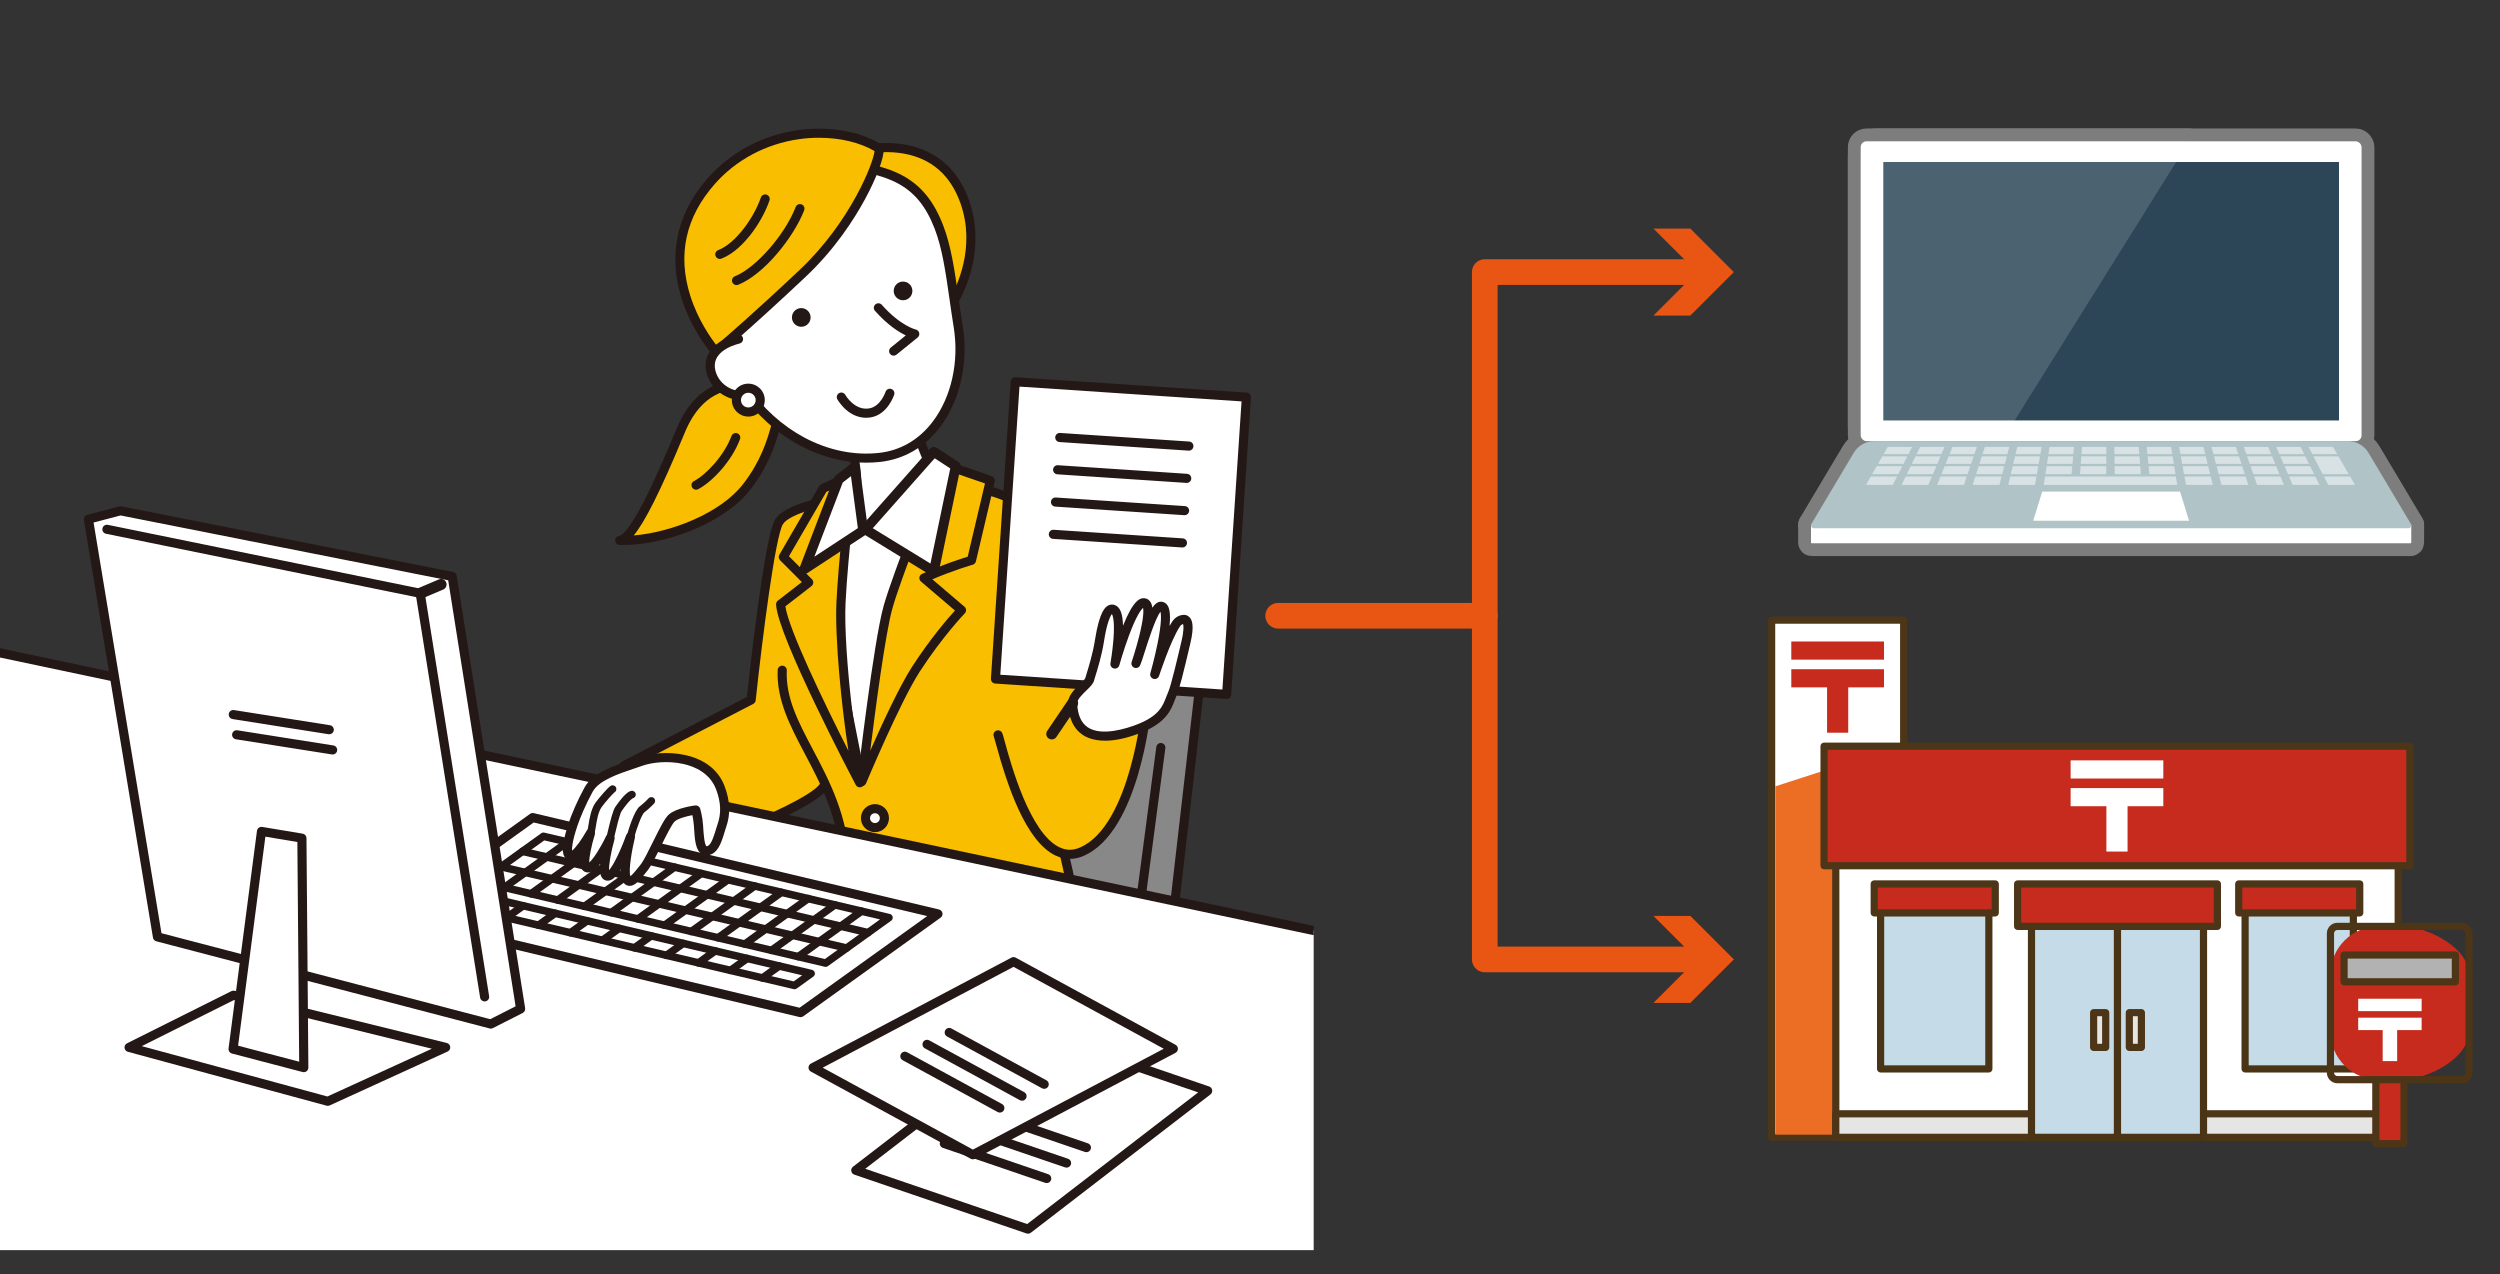 <?xml version="1.0" encoding="UTF-8"?>
<svg id="_レイヤー_1" data-name="レイヤー_1" xmlns="http://www.w3.org/2000/svg" xmlns:xlink="http://www.w3.org/1999/xlink" viewBox="0 0 1400 713.55">
  <rect x="0" y="0" width="1400" height="713.55" fill="#333333" stroke="none"/>
  <defs>
    <style>
      .cls-1, .cls-2, .cls-3 {
        fill: none;
      }

      .cls-4 {
        fill: #b0c4c8;
      }

      .cls-5 {
        fill: #4a3416;
      }

      .cls-6 {
        fill: #c5dbe7;
      }

      .cls-7 {
        fill: #4d3517;
      }

      .cls-2 {
        stroke: #e95513;
      }

      .cls-2, .cls-3 {
        stroke-linecap: round;
        stroke-linejoin: round;
        stroke-width: 14.37px;
      }

      .cls-8 {
        fill: #e5e5e4;
      }

      .cls-9 {
        opacity: .15;
      }

      .cls-9, .cls-10 {
        fill: #fff;
      }

      .cls-11 {
        fill: #ec6e25;
      }

      .cls-3 {
        stroke: #7d7d7d;
      }

      .cls-12 {
        fill: #e95513;
      }

      .cls-13 {
        fill: #231815;
      }

      .cls-14 {
        opacity: .5;
      }

      .cls-15 {
        fill: #f9be00;
      }

      .cls-16 {
        fill: #c62b1d;
      }

      .cls-17 {
        fill: #dfe0e0;
      }

      .cls-18 {
        fill: #888;
      }

      .cls-19 {
        clip-path: url(#clippath);
      }

      .cls-20 {
        fill: #2c4658;
      }

      .cls-21 {
        fill: #b2b2b2;
      }
    </style>
    <clipPath id="clippath">
      <rect class="cls-1" y="13.46" width="735.66" height="686.62"/>
    </clipPath>
  </defs>
  <g>
    <g>
      <rect class="cls-10" x="992.12" y="347.29" width="73.93" height="289.6"/>
      <path class="cls-7" d="M1066.05,638.9h-73.93c-1.11,0-2.01-.9-2.01-2.01v-289.6c0-1.11.9-2.01,2.01-2.01h73.93c1.11,0,2.01.9,2.01,2.01v289.6c0,1.11-.9,2.01-2.01,2.01ZM994.13,634.88h69.91v-285.58h-69.91v285.58Z"/>
    </g>
    <g>
      <rect class="cls-16" x="1003.13" y="359.24" width="51.91" height="10.16"/>
      <polygon class="cls-16" points="1003.13 384.92 1023.16 384.92 1023.16 410.31 1035.01 410.31 1035.01 384.92 1055.04 384.92 1055.04 374.76 1003.13 374.76 1003.13 384.92"/>
    </g>
    <polygon class="cls-11" points="994.17 440.35 994.17 635.4 1063.72 635.4 1063.72 417.86 994.17 440.35"/>
    <g>
      <rect class="cls-10" x="1028.03" y="477.47" width="314.95" height="159.42"/>
      <path class="cls-7" d="M1342.98,638.9h-314.95c-1.11,0-2.01-.9-2.01-2.01v-159.42c0-1.11.9-2.01,2.01-2.01h314.95c1.11,0,2.01.9,2.01,2.01v159.42c0,1.11-.9,2.01-2.01,2.01ZM1030.05,634.88h310.93v-155.4h-310.93v155.4Z"/>
    </g>
    <g>
      <rect class="cls-8" x="1028.03" y="623.72" width="314.95" height="13.17"/>
      <path class="cls-7" d="M1342.98,638.9h-314.95c-1.11,0-2.01-.9-2.01-2.01v-13.17c0-1.11.9-2.01,2.01-2.01h314.95c1.11,0,2.01.9,2.01,2.01v13.17c0,1.11-.9,2.01-2.01,2.01ZM1030.05,634.88h310.93v-9.15h-310.93v9.15Z"/>
    </g>
    <g>
      <rect class="cls-16" x="1021.47" y="417.86" width="328.07" height="66.96"/>
      <path class="cls-7" d="M1349.54,486.83h-328.07c-1.11,0-2.01-.9-2.01-2.01v-66.96c0-1.11.9-2.01,2.01-2.01h328.07c1.11,0,2.01.9,2.01,2.01v66.96c0,1.11-.9,2.01-2.01,2.01ZM1023.48,482.81h324.05v-62.93h-324.05v62.93Z"/>
    </g>
    <g>
      <g>
        <g>
          <rect class="cls-6" x="1053.13" y="506.16" width="60.63" height="92.42"/>
          <path class="cls-5" d="M1113.76,600.6h-60.63c-1.11,0-2.01-.9-2.01-2.01v-92.42c0-1.11.9-2.01,2.01-2.01h60.63c1.11,0,2.01.9,2.01,2.01v92.42c0,1.11-.9,2.01-2.01,2.01ZM1055.15,596.57h56.6v-88.39h-56.6v88.39Z"/>
        </g>
        <g>
          <rect class="cls-16" x="1049.56" y="495" width="67.78" height="16.23"/>
          <path class="cls-7" d="M1117.34,513.24h-67.78c-1.11,0-2.01-.9-2.01-2.01v-16.23c0-1.11.9-2.01,2.01-2.01h67.78c1.11,0,2.01.9,2.01,2.01v16.23c0,1.11-.9,2.01-2.01,2.01ZM1051.57,509.21h63.75v-12.2h-63.75v12.2Z"/>
        </g>
      </g>
      <g>
        <g>
          <rect class="cls-6" x="1257.26" y="506.16" width="60.63" height="92.42"/>
          <path class="cls-5" d="M1317.88,600.6h-60.63c-1.11,0-2.01-.9-2.01-2.01v-92.42c0-1.11.9-2.01,2.01-2.01h60.63c1.11,0,2.01.9,2.01,2.01v92.42c0,1.11-.9,2.01-2.01,2.01ZM1259.27,596.57h56.6v-88.39h-56.6v88.39Z"/>
        </g>
        <g>
          <rect class="cls-16" x="1253.68" y="495" width="67.78" height="16.23"/>
          <path class="cls-7" d="M1321.46,513.24h-67.78c-1.11,0-2.01-.9-2.01-2.01v-16.23c0-1.11.9-2.01,2.01-2.01h67.78c1.11,0,2.01.9,2.01,2.01v16.23c0,1.11-.9,2.01-2.01,2.01ZM1255.69,509.21h63.75v-12.2h-63.75v12.2Z"/>
        </g>
      </g>
    </g>
    <g>
      <rect class="cls-10" x="1159.55" y="425.81" width="51.91" height="10.16"/>
      <polygon class="cls-10" points="1159.55 451.48 1179.58 451.48 1179.58 476.87 1191.43 476.87 1191.43 451.48 1211.46 451.48 1211.46 441.33 1159.55 441.33 1159.55 451.48"/>
    </g>
    <g>
      <g>
        <rect class="cls-16" x="1330.46" y="601.53" width="15.78" height="38.92"/>
        <path class="cls-7" d="M1346.24,642.46h-15.78c-1.11,0-2.01-.9-2.01-2.01v-38.92c0-1.11.9-2.01,2.01-2.01h15.78c1.11,0,2.01.9,2.01,2.01v38.92c0,1.11-.9,2.01-2.01,2.01ZM1332.48,638.44h11.75v-34.9h-11.75v34.9Z"/>
      </g>
      <g>
        <path class="cls-16" d="M1344.69,604.62h-12.67c-14.89,0-26.96-12.07-26.96-26.96v-31.93c0-14.89,12.07-26.96,26.96-26.96h12.67c14.89,0,37.96,12.07,37.96,26.96v31.93c0,14.89-23.07,26.96-37.96,26.96Z"/>
        <path class="cls-7" d="M1378.74,606.63h-69.78c-3.26,0-5.92-2.66-5.92-5.92v-78.03c0-3.26,2.66-5.92,5.92-5.92h69.78c3.26,0,5.92,2.66,5.92,5.92v78.03c0,3.26-2.66,5.92-5.92,5.92ZM1308.96,520.79c-1.04,0-1.89.85-1.89,1.89v78.03c0,1.04.85,1.89,1.89,1.89h69.78c1.04,0,1.89-.85,1.89-1.89v-78.03c0-1.04-.85-1.89-1.89-1.89h-69.78Z"/>
      </g>
      <g>
        <rect class="cls-10" x="1320.6" y="559.29" width="35.51" height="6.95"/>
        <polygon class="cls-10" points="1320.6 576.85 1334.3 576.85 1334.3 594.22 1342.4 594.22 1342.4 576.85 1356.11 576.85 1356.11 569.9 1320.6 569.9 1320.6 576.85"/>
      </g>
      <g>
        <rect class="cls-21" x="1312.68" y="534.82" width="62.35" height="14.98"/>
        <path class="cls-7" d="M1375.02,551.81h-62.35c-1.11,0-2.01-.9-2.01-2.01v-14.98c0-1.11.9-2.01,2.01-2.01h62.35c1.11,0,2.01.9,2.01,2.01v14.98c0,1.11-.9,2.01-2.01,2.01ZM1314.69,547.78h58.32v-10.95h-58.32v10.95Z"/>
      </g>
    </g>
    <g>
      <g>
        <g>
          <rect class="cls-6" x="1137.63" y="516.72" width="48.17" height="120.17"/>
          <path class="cls-5" d="M1185.8,638.9h-48.17c-1.11,0-2.01-.9-2.01-2.01v-120.17c0-1.11.9-2.01,2.01-2.01h48.17c1.11,0,2.01.9,2.01,2.01v120.17c0,1.11-.9,2.01-2.01,2.01ZM1139.65,634.88h44.14v-116.14h-44.14v116.14Z"/>
        </g>
        <g>
          <rect class="cls-6" x="1185.8" y="516.72" width="48.17" height="120.17"/>
          <path class="cls-5" d="M1233.97,638.9h-48.17c-1.11,0-2.01-.9-2.01-2.01v-120.17c0-1.11.9-2.01,2.01-2.01h48.17c1.11,0,2.01.9,2.01,2.01v120.17c0,1.11-.9,2.01-2.01,2.01ZM1187.81,634.88h44.14v-116.14h-44.14v116.14Z"/>
        </g>
      </g>
      <g>
        <rect class="cls-16" x="1129.86" y="495" width="111.89" height="23.78"/>
        <path class="cls-7" d="M1241.75,520.79h-111.89c-1.11,0-2.01-.9-2.01-2.01v-23.78c0-1.11.9-2.01,2.01-2.01h111.89c1.11,0,2.01.9,2.01,2.01v23.78c0,1.11-.9,2.01-2.01,2.01ZM1131.87,516.76h107.87v-19.75h-107.87v19.75Z"/>
      </g>
      <g>
        <g>
          <rect class="cls-8" x="1172.43" y="567.07" width="6.76" height="19.47"/>
          <path class="cls-7" d="M1179.19,588.56h-6.76c-1.11,0-2.01-.9-2.01-2.01v-19.47c0-1.11.9-2.01,2.01-2.01h6.76c1.11,0,2.01.9,2.01,2.01v19.47c0,1.11-.9,2.01-2.01,2.01ZM1174.44,584.53h2.74v-15.45h-2.74v15.45Z"/>
        </g>
        <g>
          <rect class="cls-8" x="1192.41" y="567.07" width="6.76" height="19.47"/>
          <path class="cls-7" d="M1199.18,588.56h-6.76c-1.11,0-2.01-.9-2.01-2.01v-19.47c0-1.11.9-2.01,2.01-2.01h6.76c1.11,0,2.01.9,2.01,2.01v19.47c0,1.11-.9,2.01-2.01,2.01ZM1194.43,584.53h2.74v-15.45h-2.74v15.45Z"/>
        </g>
      </g>
    </g>
  </g>
  <g class="cls-19">
    <g>
      <g>
        <g>
          <path class="cls-15" d="M461.2,440.48c-6.13,8.96-45.15,24.4-45.15,24.4,0,0-18.04,16.62-46.33,4.6-28.29-12.03-20.43-40.63-20.43-40.63l71.36-36.94s9.55-89.72,15.56-99.62c6.01-9.9,43.15-14.85,43.15-14.85,0,0-12.03,154.09-18.16,163.05Z"/>
          <path class="cls-13" d="M390.06,476.44c-6.24,0-13.4-1.24-21.34-4.61-15.66-6.66-20.79-18.21-22.34-26.72-1.65-9.12.36-16.62.45-16.94.19-.69.66-1.26,1.29-1.59l70.14-36.31c1.51-13.99,9.88-89.6,15.77-99.31,2.9-4.77,11.21-8.79,25.4-12.29,10.06-2.48,19.21-3.71,19.59-3.77.76-.1,1.53.15,2.09.68.56.53.85,1.28.79,2.05-.03.39-3.05,39-6.78,78.21-7.61,79.94-10.66,84.4-11.81,86.08-6.21,9.08-40.28,22.93-45.91,25.17-2.06,1.75-11.9,9.35-27.35,9.35ZM351.51,430.57c-1.05,5.08-4,26.69,19.21,36.56,26.34,11.19,42.92-3.5,43.61-4.13.23-.21.5-.38.78-.49,10.65-4.22,39.32-16.65,43.99-23.47,1.05-1.61,4.22-13.01,10.96-83.87,3.1-32.59,5.71-64.74,6.51-74.76-14.03,2.18-34.54,7.21-38.17,13.2-4.19,6.91-11.39,62.73-15.21,98.57-.09.85-.6,1.6-1.36,2l-70.31,36.4Z"/>
        </g>
        <g>
          <path class="cls-18" d="M648.05,591.16c-.93,8.07-8.32,14.28-16.43,13.81l-87.39-5.1c-8.11-.47-13.66-7.42-12.34-15.43l45.26-274.24c1.32-8.01,9.02-13.99,17.11-13.29l72.06,6.24c8.09.7,13.95,7.87,13.02,15.94l-31.31,272.07Z"/>
          <path class="cls-13" d="M632.49,607.55c-.34,0-.68,0-1.02-.03l-87.39-5.1c-4.65-.27-8.75-2.35-11.55-5.84-2.79-3.49-3.92-7.95-3.16-12.55l45.26-274.24c1.54-9.32,10.44-16.23,19.85-15.42l72.06,6.24c4.61.4,8.74,2.58,11.65,6.14,2.91,3.56,4.22,8.05,3.69,12.64l-31.31,272.07c-1.04,9.07-9.05,16.09-18.09,16.09ZM592.96,299.4c-6.4,0-12.23,4.83-13.28,11.21l-45.26,274.24c-.52,3.15.23,6.18,2.11,8.53,1.88,2.35,4.67,3.75,7.86,3.93l87.39,5.1c6.81.41,12.96-4.78,13.74-11.55l31.31-272.07c.37-3.21-.54-6.35-2.57-8.83-2.03-2.48-4.92-4-8.14-4.28l-72.06-6.24c-.37-.03-.73-.05-1.09-.05Z"/>
        </g>
        <g>
          <path class="cls-15" d="M472.59,285.48c9.09-.27,74.65-11.65,75.45-11.62,13.51.6,43.62,18.42,46.48,20.29,17.02,11.13,18.86,50.46,17.03,63.73-5.94,42.98-16.37,94.69-15.72,119.56.77,2.03,13.75,64.15,13.75,64.15,0,0-24.61,9.93-83.79,14.4-28.78,2.17-71.8-4.91-70.7-7.86,1.1-2.95,18.99-47.75,18.33-64.15-2-49.94-36.82-74.64-35.35-108.67"/>
          <path class="cls-13" d="M514.01,558.96c-10.12,0-21.71-.75-33.32-2.2-6.78-.85-13.15-1.89-17.93-2.95-7.55-1.67-8.93-2.8-9.64-3.74-.62-.83-.79-1.88-.44-2.81.08-.22.26-.68.51-1.34,11.77-30.41,18.04-52.37,17.66-61.82-1.03-25.8-11.2-45.04-20.16-62.02-8.18-15.49-15.91-30.12-15.19-46.86.06-1.41,1.27-2.51,2.66-2.44,1.41.06,2.5,1.25,2.44,2.66-.66,15.36,6.41,28.75,14.6,44.26,9.22,17.45,19.67,37.24,20.75,64.2.52,12.91-9.36,41.51-17.82,63.41,7.32,2.7,41.7,8.1,67.45,6.15,43.22-3.26,70.67-9.86,81.04-13.48-5.1-24.38-12.51-59.41-13.2-61.67-.09-.25-.14-.52-.15-.79-.46-17.33,4.3-46.9,9.33-78.2,2.24-13.94,4.56-28.35,6.41-41.78.91-6.61.86-19.4-1.42-31.86-1.89-10.32-5.93-23.8-14.47-29.38-3.47-2.27-32.39-19.16-45.01-19.87-1.02.14-6.11.99-11.95,1.96-19.81,3.3-56.67,9.45-63.49,9.65-1.42.04-2.59-1.07-2.63-2.48-.04-1.41,1.07-2.59,2.48-2.63,6.47-.19,44.52-6.53,62.8-9.58,12.35-2.06,12.37-2.06,12.83-2.04,15.16.67,47.46,20.51,47.76,20.71,10.05,6.57,14.63,21.43,16.7,32.74,2.38,13.02,2.43,26.48,1.46,33.48-1.86,13.48-4.18,27.92-6.43,41.89-4.96,30.88-9.65,60.06-9.27,76.96,1.5,5.7,10.78,50.03,13.7,64,.25,1.21-.4,2.43-1.54,2.89-1.02.41-25.66,10.13-84.55,14.58-3.65.28-7.67.41-11.96.41ZM547.92,276.41s.03,0,.06,0c-.02,0-.04,0-.06,0Z"/>
        </g>
        <g>
          <line class="cls-17" x1="650.06" y1="418.61" x2="625.52" y2="605.18"/>
          <path class="cls-13" d="M625.52,607.74c-.11,0-.22,0-.34-.02-1.4-.18-2.38-1.47-2.2-2.86l24.55-186.57c.18-1.4,1.46-2.38,2.86-2.2,1.4.18,2.38,1.47,2.2,2.86l-24.55,186.57c-.17,1.28-1.27,2.22-2.53,2.22Z"/>
        </g>
        <g>
          <path class="cls-10" d="M508.76,224.77s7.73,32.82,18.33,45.82c10.6,13-2.62,18.33-2.62,18.33l-42.28,147.55-26.77-135.15s21.82-6.29,24.18-27.54c1.31-11.78-5.04-35.42-5.04-35.42"/>
          <path class="cls-13" d="M482.19,439.02s-.07,0-.11,0c-1.18-.05-2.17-.9-2.4-2.05l-26.77-135.15c-.26-1.3.52-2.58,1.8-2.95.82-.24,20.21-6.12,22.35-25.37,1.24-11.17-4.91-34.25-4.97-34.48-.37-1.36.44-2.76,1.8-3.13,1.36-.37,2.76.44,3.13,1.8.26.98,6.46,24.25,5.12,36.37-2.08,18.76-17.84,26.62-23.78,28.94l24.29,122.63,39.37-137.4c.22-.76.77-1.37,1.5-1.66.03-.01,4.09-1.73,4.96-5.22.64-2.53-.5-5.61-3.37-9.13-10.85-13.3-18.51-45.49-18.84-46.85-.32-1.37.53-2.75,1.9-3.07,1.37-.32,2.75.53,3.07,1.9.08.32,7.72,32.4,17.82,44.8,3.97,4.87,5.43,9.46,4.35,13.66-1.15,4.46-4.87,7.01-6.8,8.07l-41.97,146.46c-.31,1.1-1.32,1.85-2.45,1.85Z"/>
        </g>
        <g>
          <path class="cls-15" d="M544.03,313.79l10.54-44.73-27.35-9.43s-24.52,61.07-29.95,80.4c-5.64,20.1-14.62,97.62-14.62,97.62,0,0,19.16-45.86,30.37-63.09,13.09-20.13,25.42-32.86,25.42-32.86l-21.08-17.98c14.24-6.41,26.66-9.92,26.66-9.92Z"/>
          <path class="cls-13" d="M482.66,440.2c-.21,0-.43-.03-.65-.08-1.23-.32-2.04-1.5-1.89-2.76.37-3.17,9.07-77.95,14.7-98.01,5.4-19.25,29.03-78.17,30.03-80.67.51-1.26,1.91-1.91,3.2-1.46l27.35,9.43c1.24.43,1.95,1.72,1.65,3l-10.54,44.73c-.21.9-.9,1.62-1.79,1.87-.11.03-10.31,2.93-22.6,8.17l17.98,15.34c.54.46.86,1.12.89,1.82.03.7-.23,1.39-.72,1.9-.12.13-12.33,12.81-25.12,32.48-10.96,16.85-29.97,62.23-30.16,62.69-.4.97-1.35,1.57-2.35,1.57ZM528.69,262.83c-4.47,11.21-24.22,61-28.95,77.89-3.87,13.79-9.41,55.62-12.41,79.68,6.62-14.98,16.55-36.44,23.57-47.24,10.25-15.76,19.93-26.92,23.88-31.26l-19.05-16.25c-.66-.57-.99-1.44-.87-2.3.12-.87.68-1.61,1.48-1.97,11.59-5.22,21.86-8.5,25.57-9.62l9.67-41.04-22.87-7.89ZM544.03,313.79h0,0Z"/>
        </g>
        <g>
          <path class="cls-15" d="M477.71,265.76s-5.45,44.76-6.76,71.6c-1.31,26.84,6.6,91.17,10.53,100.99,0,0-43.67-82.95-44.33-99.97l15.74-12.19-14.26-14.26,22.32-38.44,16.76-7.73Z"/>
          <path class="cls-13" d="M481.48,440.91c-.92,0-1.8-.5-2.26-1.36-1.79-3.41-43.95-83.67-44.62-101.07-.03-.82.34-1.61.99-2.12l13.45-10.41-12.21-12.21c-.82-.82-.98-2.09-.4-3.09l22.32-38.44c.26-.45.66-.82,1.14-1.04l16.76-7.73c.84-.39,1.83-.29,2.57.25.75.55,1.14,1.45,1.03,2.37-.05.45-5.45,44.98-6.74,71.42-1.36,27.83,6.81,91.07,10.35,99.92.5,1.26-.07,2.7-1.3,3.27-.35.16-.71.24-1.07.24ZM439.82,339.54c1.74,12.66,21.51,53.71,35.29,80.88-3.79-24.04-7.68-63.31-6.71-83.19,1.05-21.62,4.83-55.16,6.24-67.25l-11.89,5.48-20.93,36.05,12.87,12.87c.52.52.79,1.23.74,1.97-.05.73-.4,1.41-.98,1.86l-14.63,11.33Z"/>
        </g>
        <g>
          <g>
            <path class="cls-15" d="M428.06,214.44c-14.21.1-34.97-2.1-46.97,26.91-12.01,29.01-26.01,60.38-34.03,61.27,23.01.7,56.56-11.34,70.98-29.84,14.42-18.49,15.86-35.64,17.69-37.33"/>
            <path class="cls-13" d="M349,305.2c-.68,0-1.35-.01-2.02-.03-1.34-.04-2.42-1.11-2.47-2.45-.05-1.34.94-2.49,2.27-2.64.95-.11,4.74-1.77,13.53-18.73,6.39-12.33,13.2-28.38,18.42-40.98,5.23-12.64,12.52-20.81,22.29-24.99,8.33-3.56,17.05-3.53,24.07-3.5,1.01,0,2,0,2.95,0,0,0,.01,0,.02,0,1.4,0,2.54,1.13,2.55,2.54,0,1.41-1.13,2.56-2.53,2.57-.97,0-1.98,0-3.01,0-13.84-.06-31.09-.12-41.62,25.34-14.07,33.99-22.57,50.23-28.56,57.52,21.29-1.76,48.62-12.57,61.14-28.63,10.12-12.97,13.64-25.21,15.53-31.79.97-3.36,1.41-4.89,2.44-5.85,1.04-.96,2.65-.89,3.61.15.9.97.89,2.45.03,3.42-.26.52-.75,2.2-1.18,3.69-1.99,6.91-5.69,19.77-16.41,33.52-6.99,8.97-18.83,17.11-33.33,22.92-12.68,5.08-26.29,7.93-37.72,7.93ZM437.46,237.33h0s0,0,0,0Z"/>
          </g>
          <g>
            <path class="cls-15" d="M412.01,245.06c-4.43,11.92-15.23,22.96-22.23,26.63"/>
            <path class="cls-13" d="M389.79,274.24c-.92,0-1.81-.5-2.26-1.37-.66-1.25-.17-2.79,1.07-3.45,6.95-3.65,16.97-14.35,21.02-25.26.49-1.32,1.96-2,3.28-1.5,1.32.49,1.99,1.96,1.5,3.28-4.53,12.21-15.48,23.83-23.43,28.01-.38.2-.78.29-1.18.29Z"/>
          </g>
          <g>
            <path class="cls-15" d="M483.06,84.15s43.05-11.43,57.22,28.89c11.53,32.82-9.43,60.94-9.43,60.94l-47.79-89.84Z"/>
            <path class="cls-13" d="M530.85,176.54c-.06,0-.13,0-.19,0-.87-.07-1.65-.57-2.06-1.35l-47.79-89.84c-.37-.69-.4-1.51-.09-2.22.31-.71.93-1.25,1.68-1.45.46-.12,11.45-2.97,24.39-.72,12.11,2.11,28.16,9.24,35.89,31.24,3.42,9.74,6.13,25.35-.38,44.45-3.88,11.38-9.18,18.57-9.41,18.87-.48.65-1.24,1.03-2.05,1.03ZM486.93,85.97l44.13,82.96c4.91-8.35,15.45-30.49,6.82-55.05-5.55-15.79-16.3-25.17-31.95-27.9-7.87-1.37-15.04-.66-18.99-.01Z"/>
          </g>
          <g>
            <path class="cls-10" d="M525.82,127.22c5.74,14.93,7.25,33.76,10.77,55.58,5.36,33.2-11.04,69.72-44.05,73.35-30.74,3.38-59.58-14.41-75.37-37.79-10.54-15.61-20.91-47.73-18.72-69.17,2.19-21.44,34.25-61.25,66.76-57.97,32.5,3.28,50.24,9.02,60.61,35.99Z"/>
            <path class="cls-13" d="M485.05,259.11c-12.5,0-25.15-3.25-36.99-9.57-13-6.93-24.72-17.5-32.99-29.75-11.07-16.39-21.4-48.78-19.14-70.86,2.3-22.5,35.22-63.72,69.55-60.25,34.03,3.44,52.1,9.94,62.73,37.62,4.42,11.49,6.34,24.92,8.57,40.46.72,5.03,1.47,10.24,2.34,15.63,3.34,20.72-1.44,41.99-12.79,56.9-8.54,11.21-20.12,17.92-33.5,19.39-2.58.28-5.18.42-7.78.42ZM461.37,93.58c-29.73,0-58.38,36.39-60.38,55.87-2.12,20.67,7.94,52.15,18.29,67.48,7.82,11.57,18.88,21.56,31.17,28.11,13.4,7.14,27.85,10.11,41.81,8.58,11.96-1.31,22.33-7.33,30-17.41,10.52-13.82,14.94-33.63,11.81-53-.88-5.44-1.63-10.66-2.35-15.72-2.19-15.24-4.07-28.4-8.29-39.36h0c-9.74-25.34-25.91-31.08-58.48-34.37-1.19-.12-2.39-.18-3.58-.18Z"/>
          </g>
          <g>
            <path class="cls-15" d="M491.88,82.87c3,1.84-10.77,40.41-42.41,70.21-31.63,29.8-48.61,43.87-48.61,43.87,0,0-43.59-48.97-2.52-95.58,27.32-30.99,71.45-32.06,93.53-18.5Z"/>
            <path class="cls-13" d="M400.87,199.5c-.7,0-1.4-.29-1.91-.86-.46-.52-11.33-12.86-17.19-31.23-5.46-17.11-7.35-42.76,14.66-67.73,12.77-14.48,30.62-24,50.29-26.79,17.18-2.44,34.56.48,46.5,7.81.63.39,1.42,1.19,1.58,2.8.45,4.39-3.83,15.93-10.4,28.06-6.13,11.31-16.86,28.01-33.17,43.38-31.33,29.52-48.56,43.83-48.73,43.97-.48.39-1.05.59-1.63.59ZM458.72,77.14c-3.72,0-7.5.26-11.29.8-18.46,2.62-35.21,11.54-47.17,25.12-16.36,18.56-20.96,39.64-13.68,62.64,4.23,13.35,11.45,23.56,14.62,27.63,5.32-4.53,21.34-18.37,46.52-42.1,28.83-27.16,41.66-60.71,42.01-66.66-8.29-4.83-19.34-7.42-31.01-7.42ZM490.55,85.05h0Z"/>
          </g>
          <path class="cls-13" d="M443.52,177.07c-.38,2.86,1.62,5.5,4.49,5.88,2.86.39,5.5-1.62,5.88-4.49.39-2.86-1.62-5.5-4.49-5.88-2.86-.39-5.5,1.62-5.88,4.49Z"/>
          <path class="cls-13" d="M500.52,162.22c-.39,2.86,1.62,5.5,4.49,5.88,2.86.39,5.5-1.62,5.88-4.49.39-2.86-1.62-5.5-4.49-5.88-2.86-.39-5.5,1.62-5.88,4.49Z"/>
          <path class="cls-13" d="M412.46,159.65c-1.01,0-1.97-.61-2.37-1.61-.52-1.31.12-2.79,1.43-3.32,11.78-4.7,28.01-23.19,34.06-38.8.51-1.32,1.99-1.97,3.3-1.46,1.31.51,1.97,1.99,1.46,3.3-5.84,15.09-22.45,35.92-36.93,41.7-.31.12-.63.18-.94.18Z"/>
          <path class="cls-13" d="M403.1,145.01c-1.03,0-1.99-.62-2.38-1.64-.51-1.32.15-2.79,1.47-3.3,9.83-3.78,20.06-18.24,23.89-29.46.46-1.33,1.91-2.05,3.24-1.59,1.33.46,2.05,1.91,1.59,3.24-2.19,6.41-6.09,13.45-10.7,19.3-3.63,4.61-9.38,10.65-16.19,13.27-.3.12-.61.17-.92.17Z"/>
          <g>
            <path class="cls-10" d="M471.15,222.37s5.84,10.54,16.07,8.84c8-1.33,11.09-10.96,11.09-10.96"/>
            <path class="cls-13" d="M485.01,233.95c-4.03,0-7.91-1.57-11.35-4.61-3.03-2.68-4.67-5.61-4.74-5.73-.68-1.23-.24-2.79,1-3.47,1.23-.68,2.78-.24,3.47.99h0s1.35,2.38,3.77,4.48c3,2.61,6.25,3.65,9.65,3.08,6.34-1.06,9.06-9.15,9.09-9.24.44-1.34,1.88-2.07,3.21-1.64,1.34.43,2.07,1.87,1.64,3.21-.15.45-3.68,11.13-13.1,12.7-.88.15-1.76.22-2.63.22Z"/>
          </g>
          <g>
            <path class="cls-10" d="M413.56,189.87c-10.23,2.64-17.89,8.73-15.39,18.41,2.49,9.68,12.81,15.39,23.04,12.75"/>
            <path class="cls-13" d="M416.19,224.23c-9.52,0-18.12-6.09-20.49-15.31-2.58-10.03,3.86-18.08,17.23-21.52,1.37-.35,2.76.47,3.11,1.84.35,1.37-.47,2.76-1.83,3.11-4.93,1.27-16.14,5.31-13.56,15.3,2.14,8.3,11.08,13.2,19.94,10.92,1.37-.35,2.76.47,3.11,1.84.35,1.37-.47,2.76-1.83,3.11-1.89.49-3.79.72-5.66.72Z"/>
          </g>
          <g>
            <path class="cls-10" d="M412.39,224.23c.1,3.68,3.16,6.58,6.84,6.49,3.68-.1,6.58-3.16,6.49-6.84-.1-3.68-3.16-6.58-6.84-6.49-3.68.1-6.58,3.16-6.49,6.84Z"/>
            <path class="cls-13" d="M419.05,233.28c-4.97,0-9.08-3.98-9.21-8.97h0c-.06-2.46.83-4.8,2.53-6.59s3.98-2.81,6.44-2.87c2.46-.06,4.8.83,6.59,2.53,1.79,1.69,2.81,3.98,2.87,6.44.06,2.46-.83,4.8-2.53,6.59-1.69,1.79-3.98,2.81-6.44,2.87-.08,0-.16,0-.25,0ZM414.94,224.17c.06,2.27,1.92,4.07,4.22,4,1.1-.03,2.12-.48,2.88-1.28.76-.8,1.16-1.84,1.13-2.94-.03-1.1-.48-2.12-1.28-2.87-.8-.76-1.86-1.17-2.94-1.13-1.1.03-2.12.48-2.88,1.28-.76.8-1.16,1.84-1.13,2.94h0Z"/>
          </g>
          <g>
            <path class="cls-10" d="M491.9,172.38c11.37,12.81,20.39,14.64,20.39,14.64l-11.84,9.6"/>
            <path class="cls-13" d="M500.45,199.17c-.74,0-1.48-.32-1.98-.94-.89-1.09-.72-2.7.37-3.59l8.4-6.81c-3.98-1.91-10.22-5.84-17.25-13.75-.94-1.05-.84-2.67.21-3.6,1.06-.94,2.67-.84,3.6.21,10.54,11.87,18.92,13.82,19.01,13.83.96.21,1.72.95,1.95,1.91.23.95-.1,1.96-.87,2.57l-11.84,9.6c-.47.38-1.04.57-1.61.57Z"/>
          </g>
        </g>
        <g>
          <path class="cls-15" d="M558.91,411.55c1.62,3.46,17.36,78.54,47.12,65.31,29.76-13.23,36.02-80.59,36.02-80.59"/>
          <path class="cls-13" d="M599.09,480.98c-2.69,0-5.34-.62-7.94-1.85-16.85-8-27.16-39.56-33.44-62.6-.48-1.74-.97-3.55-1.12-3.93-.6-1.28-.04-2.78,1.24-3.38,1.28-.6,2.8-.03,3.4,1.25.28.6.58,1.68,1.41,4.71,3.47,12.72,14.02,51.42,30.71,59.33,3.8,1.81,7.62,1.81,11.66.01,28.05-12.47,34.45-77.83,34.51-78.49.13-1.4,1.38-2.44,2.78-2.31,1.4.13,2.44,1.37,2.31,2.78-.26,2.81-6.75,69.01-37.52,82.69-2.68,1.19-5.34,1.79-7.98,1.79Z"/>
        </g>
        <g>
          <g>
            <rect class="cls-10" x="562.86" y="217.91" width="129.74" height="166.81" transform="translate(21.37 -40.97) rotate(3.8)"/>
            <path class="cls-13" d="M686.93,391.39c-.06,0-.11,0-.17,0l-129.46-8.6c-.68-.05-1.31-.36-1.75-.87s-.67-1.17-.63-1.85l11.06-166.44c.09-1.41,1.3-2.47,2.72-2.38l129.46,8.6c.68.04,1.31.36,1.75.87.45.51.67,1.18.63,1.85l-11.06,166.44c-.09,1.35-1.21,2.38-2.54,2.38ZM560.18,377.86l124.36,8.27,10.73-161.35-124.36-8.27-10.73,161.35Z"/>
          </g>
          <g>
            <path class="cls-10" d="M600.67,393.79c-.18-5.13,8.94-10.51,9.56-13.43.32-1.51,3.92-11.52,5.47-21.59,1.61-10.41,4.26-18.85,7.72-17.57,5.98,2.21.94,30.65.94,30.65,0,0,9.76-35.28,16.45-34.31,6.48.94-4.67,33.98-4.67,33.98,2.02-4.45,9.22-32.8,14.22-32.03,6.9,1.06-3.71,38.2-3.71,38.2,0,0,6.43-19.77,11.85-28.12,1.43-2.21,3.13-2.55,4.07-2.71,2.65-.47,3.75,3.41,1.59,12.61-3.01,12.85-6.12,25.82-7.61,29.03-2.46,5.32-3,13.31-18.6,19.45-15.61,6.14-36.48,8.83-37.28-14.17Z"/>
            <path class="cls-13" d="M618.82,414.78c-6.21,0-10.15-1.7-12.4-3.18-5.22-3.43-8.01-9.39-8.3-17.72h0c-.15-4.22,3.64-7.9,6.68-10.86,1.07-1.04,2.68-2.61,2.95-3.23.1-.45.31-1.13.75-2.55,1.14-3.68,3.52-11.33,4.68-18.84,2.54-16.45,6.06-18.52,7.22-19.2,1.22-.72,2.61-.85,3.91-.37,2.93,1.08,4.41,4.73,4.58,11.57,5.72-14.19,9.42-15.77,12.29-15.35,1.29.19,2.39.93,3.11,2.1.43.69.82,1.64,1,3.17,1.55-2.26,3.32-3.65,5.46-3.32.9.14,2.17.62,3.13,2.11,1.39,2.16,1.55,6.44,1.08,11.45.47-.84.94-1.63,1.4-2.34,2.06-3.18,4.75-3.66,5.76-3.84,1.55-.27,2.97.18,4.01,1.28,1.34,1.41,2.85,4.45.51,14.43-3.71,15.87-6.31,26.34-7.78,29.52-.35.75-.67,1.61-1.01,2.51-2.01,5.34-4.76,12.65-18.97,18.24-8.41,3.31-14.99,4.44-20.06,4.44ZM622.68,343.86c-.92,1.06-2.87,5.04-4.45,15.31-1.22,7.88-3.67,15.78-4.86,19.58-.29.94-.59,1.9-.64,2.15-.41,1.92-2.15,3.62-4.37,5.78-2.2,2.14-5.2,5.07-5.14,7.03h0c.23,6.58,2.24,11.17,6,13.63,7.9,5.18,22.07.5,27.79-1.75,12.1-4.76,14.21-10.35,16.06-15.29.37-1,.73-1.94,1.16-2.86,1.55-3.34,5.53-20.36,7.44-28.54,1.43-6.12,1.11-8.59.87-9.42-.58.15-1.24.47-1.9,1.49-5.17,7.98-11.5,27.32-11.56,27.52-.43,1.32-1.84,2.06-3.17,1.65-1.33-.41-2.09-1.8-1.71-3.14.02-.08,2.3-8.07,4.02-16.58,2.39-11.81,2.04-16.26,1.65-17.82-2.78,3.37-7.14,17.12-8.87,22.57-1.13,3.57-1.95,6.16-2.53,7.42-.56,1.24-2,1.82-3.26,1.32-1.27-.5-1.92-1.9-1.48-3.19.02-.07,2.35-7,4.22-14.45,2.65-10.57,2.46-14.52,2.19-15.86-1.06.91-3.76,4.2-8.08,15.95-2.99,8.11-5.21,16.1-5.23,16.18-.36,1.31-1.69,2.11-3.02,1.81-1.33-.3-2.19-1.59-1.95-2.93.01-.07,1.16-6.59,1.68-13.47.77-10.1-.36-13.23-.86-14.09ZM622.47,343.57h0Z"/>
          </g>
          <path class="cls-13" d="M665.77,252.36c-.06,0-.11,0-.17,0l-72.29-4.81c-1.41-.09-2.47-1.31-2.38-2.72.09-1.41,1.3-2.47,2.72-2.38l72.29,4.81c1.41.09,2.47,1.31,2.38,2.72-.09,1.35-1.21,2.38-2.54,2.38Z"/>
          <path class="cls-13" d="M664.57,270.43c-.06,0-.11,0-.17,0l-72.29-4.81c-1.41-.09-2.47-1.31-2.38-2.72.09-1.41,1.29-2.47,2.72-2.38l72.29,4.81c1.41.09,2.47,1.31,2.38,2.72-.09,1.35-1.21,2.38-2.54,2.38Z"/>
          <path class="cls-13" d="M663.37,288.51c-.06,0-.11,0-.17,0l-72.29-4.81c-1.41-.09-2.47-1.31-2.38-2.72.09-1.41,1.3-2.47,2.72-2.38l72.29,4.81c1.41.09,2.47,1.31,2.38,2.72-.09,1.35-1.21,2.38-2.54,2.38Z"/>
          <path class="cls-13" d="M662.17,306.58c-.06,0-.11,0-.17,0l-72.29-4.81c-1.41-.09-2.47-1.31-2.38-2.72.09-1.41,1.29-2.47,2.72-2.38l72.29,4.81c1.41.09,2.47,1.31,2.38,2.72-.09,1.35-1.21,2.38-2.54,2.38Z"/>
        </g>
        <g>
          <polygon class="cls-10" points="469.63 268.53 450.41 318.75 483.37 297.12 478.65 261.51 469.63 268.53"/>
          <path class="cls-13" d="M450.41,321.51c-.61,0-1.23-.2-1.73-.61-.93-.75-1.27-2.02-.85-3.13l19.22-50.22c.18-.47.49-.88.88-1.19l9.02-7.02c.78-.61,1.82-.75,2.74-.37.91.37,1.56,1.21,1.69,2.19l4.72,35.6c.14,1.05-.34,2.09-1.22,2.67l-32.96,21.63c-.46.3-.99.45-1.51.45ZM471.93,270.23l-15.89,41.52,24.36-15.99-3.86-29.12-4.62,3.59Z"/>
        </g>
        <g>
          <polygon class="cls-10" points="522.95 253.03 484.51 296.43 522.95 319.99 535.24 261.04 522.95 253.03"/>
          <path class="cls-13" d="M522.95,322.75c-.5,0-1-.14-1.44-.41l-38.44-23.56c-.7-.43-1.17-1.14-1.29-1.94-.12-.81.12-1.63.66-2.24l38.44-43.4c.91-1.02,2.43-1.23,3.57-.48l12.29,8.01c.95.62,1.43,1.76,1.19,2.87l-12.29,58.95c-.18.88-.78,1.61-1.61,1.97-.35.15-.72.23-1.09.23ZM488.76,295.8l32.29,19.79,11.1-53.27-8.72-5.68-34.68,39.16Z"/>
        </g>
        <g>
          <polygon class="cls-10" points="777.16 717.06 -22.16 717.06 -30.65 359.13 765.84 527.48 777.16 717.06"/>
          <path class="cls-13" d="M777.16,719.61H-22.16c-1.39,0-2.52-1.11-2.55-2.49l-8.49-357.93c-.02-.78.32-1.53.92-2.02.6-.5,1.4-.69,2.16-.53l796.5,168.35c1.13.24,1.95,1.2,2.02,2.35l11.32,189.57c.04.7-.21,1.39-.69,1.9-.48.51-1.15.8-1.86.8ZM-19.67,714.51h794.12l-11.04-184.93L-28.02,362.29l8.35,352.21Z"/>
        </g>
        <g>
          <g>
            <polygon class="cls-10" points="298.31 457.84 525.26 511.81 448.31 567.07 221.36 513.11 298.31 457.84"/>
            <path class="cls-13" d="M448.31,569.62c-.2,0-.4-.02-.59-.07l-226.95-53.96c-.97-.23-1.72-1.01-1.91-1.99-.19-.98.2-1.98,1.02-2.57l76.95-55.26c.6-.43,1.36-.58,2.08-.41l226.95,53.96c.97.23,1.72,1.01,1.91,1.99.19.98-.2,1.98-1.02,2.57l-76.95,55.26c-.44.31-.96.48-1.49.48ZM227.39,511.92l220.38,52.4,71.46-51.32-220.38-52.4-71.46,51.32Z"/>
          </g>
          <g>
            <polygon class="cls-10" points="260.75 499.63 454.24 545.17 444.92 551.86 251.43 506.32 260.75 499.63"/>
            <path class="cls-13" d="M444.92,553.98c-.16,0-.33-.02-.49-.06l-193.49-45.54c-.81-.19-1.43-.84-1.59-1.65-.16-.82.17-1.65.84-2.13l9.32-6.69c.5-.36,1.13-.48,1.72-.34l193.49,45.54c.81.19,1.43.84,1.59,1.65.16.82-.17,1.65-.84,2.13l-9.32,6.69c-.36.26-.8.4-1.24.4ZM256.45,505.33l188.02,44.25,4.75-3.41-188.02-44.25-4.75,3.41Z"/>
          </g>
          <g>
            <polygon class="cls-10" points="304.34 468.33 497.83 513.87 462.36 539.34 268.87 493.8 304.34 468.33"/>
            <path class="cls-13" d="M462.36,541.46c-.16,0-.33-.02-.49-.06l-193.49-45.54c-.81-.19-1.43-.84-1.59-1.65-.16-.82.17-1.65.84-2.13l35.47-25.47c.5-.36,1.13-.48,1.72-.34l193.49,45.54c.81.19,1.43.84,1.59,1.65.16.82-.17,1.65-.84,2.13l-35.47,25.47c-.36.26-.8.4-1.24.4ZM273.89,492.81l188.02,44.25,30.9-22.19-188.02-44.25-30.9,22.19Z"/>
          </g>
          <g>
            <line class="cls-10" x1="482.47" y1="510.25" x2="447" y2="535.72"/>
            <path class="cls-13" d="M447,537.84c-.66,0-1.31-.31-1.72-.88-.68-.95-.47-2.28.49-2.96l35.47-25.47c.95-.68,2.28-.47,2.96.49.68.95.47,2.28-.49,2.96l-35.47,25.47c-.37.27-.81.4-1.23.4Z"/>
          </g>
          <g>
            <line class="cls-10" x1="467.5" y1="506.73" x2="432.03" y2="532.2"/>
            <path class="cls-13" d="M432.03,534.32c-.66,0-1.31-.31-1.72-.88-.68-.95-.47-2.28.49-2.96l35.47-25.47c.95-.68,2.28-.47,2.96.49.68.95.47,2.28-.49,2.96l-35.47,25.47c-.37.27-.81.4-1.23.4Z"/>
          </g>
          <g>
            <line class="cls-10" x1="452.54" y1="503.21" x2="417.07" y2="528.68"/>
            <path class="cls-13" d="M417.07,530.8c-.66,0-1.31-.31-1.72-.88-.68-.95-.47-2.28.49-2.96l35.47-25.47c.95-.68,2.28-.47,2.96.49.68.95.47,2.28-.49,2.96l-35.47,25.47c-.37.27-.81.4-1.23.4Z"/>
          </g>
          <g>
            <line class="cls-10" x1="437.58" y1="499.69" x2="402.11" y2="525.16"/>
            <path class="cls-13" d="M402.11,527.28c-.66,0-1.31-.31-1.72-.88-.68-.95-.47-2.28.49-2.96l35.47-25.47c.95-.68,2.28-.47,2.96.49.68.95.47,2.28-.49,2.96l-35.47,25.47c-.37.27-.81.4-1.23.4Z"/>
          </g>
          <g>
            <line class="cls-10" x1="422.61" y1="496.17" x2="387.14" y2="521.64"/>
            <path class="cls-13" d="M387.14,523.76c-.66,0-1.31-.31-1.72-.88-.68-.95-.47-2.28.49-2.96l35.47-25.47c.95-.68,2.28-.47,2.96.49.68.95.47,2.28-.49,2.96l-35.47,25.47c-.37.27-.81.4-1.23.4Z"/>
          </g>
          <g>
            <line class="cls-10" x1="407.65" y1="492.65" x2="372.18" y2="518.12"/>
            <path class="cls-13" d="M372.18,520.24c-.66,0-1.31-.31-1.72-.88-.68-.95-.47-2.28.49-2.96l35.47-25.47c.95-.68,2.28-.47,2.96.49.68.95.47,2.28-.49,2.96l-35.47,25.47c-.37.27-.81.4-1.23.4Z"/>
          </g>
          <g>
            <line class="cls-10" x1="392.69" y1="489.12" x2="357.22" y2="514.6"/>
            <path class="cls-13" d="M357.22,516.72c-.66,0-1.31-.31-1.72-.88-.68-.95-.47-2.28.49-2.96l35.47-25.47c.95-.68,2.28-.47,2.96.49.68.95.47,2.28-.49,2.96l-35.47,25.47c-.37.27-.81.4-1.23.4Z"/>
          </g>
          <g>
            <line class="cls-10" x1="377.72" y1="485.6" x2="342.25" y2="511.07"/>
            <path class="cls-13" d="M342.25,513.19c-.66,0-1.31-.31-1.72-.88-.68-.95-.47-2.28.49-2.96l35.47-25.47c.95-.68,2.28-.47,2.96.49.68.95.47,2.28-.49,2.96l-35.47,25.47c-.37.27-.81.4-1.23.4Z"/>
          </g>
          <g>
            <line class="cls-10" x1="362.76" y1="482.08" x2="327.29" y2="507.55"/>
            <path class="cls-13" d="M327.29,509.67c-.66,0-1.31-.31-1.72-.88-.68-.95-.47-2.28.49-2.96l35.47-25.47c.95-.68,2.28-.47,2.96.49.68.95.47,2.28-.49,2.96l-35.47,25.47c-.37.27-.81.4-1.23.4Z"/>
          </g>
          <g>
            <line class="cls-10" x1="347.8" y1="478.56" x2="312.33" y2="504.03"/>
            <path class="cls-13" d="M312.33,506.15c-.66,0-1.31-.31-1.72-.88-.68-.95-.47-2.28.49-2.96l35.47-25.47c.95-.68,2.28-.47,2.96.49.68.95.47,2.28-.49,2.96l-35.47,25.47c-.37.27-.81.4-1.23.4Z"/>
          </g>
          <g>
            <line class="cls-10" x1="332.83" y1="475.04" x2="297.36" y2="500.51"/>
            <path class="cls-13" d="M297.36,502.63c-.66,0-1.31-.31-1.72-.88-.68-.95-.47-2.28.49-2.96l35.47-25.47c.95-.68,2.28-.47,2.96.49.68.95.47,2.28-.49,2.96l-35.47,25.47c-.37.27-.81.4-1.23.4Z"/>
          </g>
          <g>
            <line class="cls-10" x1="317.87" y1="471.52" x2="282.4" y2="496.99"/>
            <path class="cls-13" d="M282.4,499.11c-.66,0-1.31-.31-1.72-.88-.68-.95-.47-2.28.49-2.96l35.47-25.47c.95-.68,2.28-.47,2.96.49.68.95.47,2.28-.49,2.96l-35.47,25.47c-.37.27-.81.4-1.23.4Z"/>
          </g>
          <g>
            <line class="cls-10" x1="436.32" y1="540.95" x2="427" y2="547.64"/>
            <path class="cls-13" d="M427,549.76c-.66,0-1.31-.31-1.72-.88-.68-.95-.47-2.28.49-2.96l9.32-6.69c.95-.68,2.28-.47,2.96.49.68.95.47,2.28-.49,2.96l-9.32,6.69c-.37.27-.81.4-1.23.4Z"/>
          </g>
          <g>
            <line class="cls-10" x1="418.4" y1="536.73" x2="409.08" y2="543.42"/>
            <path class="cls-13" d="M409.08,545.54c-.66,0-1.31-.31-1.72-.88-.68-.95-.47-2.28.49-2.96l9.32-6.69c.95-.68,2.28-.47,2.96.49.68.95.47,2.28-.49,2.96l-9.32,6.69c-.37.27-.81.4-1.23.4Z"/>
          </g>
          <g>
            <line class="cls-10" x1="400.47" y1="532.51" x2="391.16" y2="539.21"/>
            <path class="cls-13" d="M391.16,541.33c-.66,0-1.31-.31-1.72-.88-.68-.95-.47-2.28.49-2.96l9.32-6.69c.95-.68,2.28-.47,2.96.49.68.95.47,2.28-.49,2.96l-9.32,6.69c-.37.27-.81.4-1.23.4Z"/>
          </g>
          <g>
            <line class="cls-10" x1="382.55" y1="528.3" x2="373.23" y2="534.99"/>
            <path class="cls-13" d="M373.23,537.11c-.66,0-1.31-.31-1.72-.88-.68-.95-.47-2.28.49-2.96l9.32-6.69c.95-.68,2.28-.47,2.96.49.68.95.47,2.28-.49,2.96l-9.32,6.69c-.37.27-.81.4-1.23.4Z"/>
          </g>
          <g>
            <line class="cls-10" x1="364.63" y1="524.08" x2="355.31" y2="530.77"/>
            <path class="cls-13" d="M355.31,532.89c-.66,0-1.31-.31-1.72-.88-.68-.95-.47-2.28.49-2.96l9.32-6.69c.95-.68,2.28-.47,2.96.49.68.95.47,2.28-.49,2.96l-9.32,6.69c-.37.27-.81.4-1.23.4Z"/>
          </g>
          <g>
            <line class="cls-10" x1="346.71" y1="519.86" x2="337.39" y2="526.55"/>
            <path class="cls-13" d="M337.39,528.67c-.66,0-1.31-.31-1.72-.88-.68-.95-.47-2.28.49-2.96l9.32-6.69c.95-.68,2.28-.47,2.96.49.68.95.47,2.28-.49,2.96l-9.32,6.69c-.37.27-.81.4-1.23.4Z"/>
          </g>
          <g>
            <line class="cls-10" x1="328.78" y1="515.64" x2="319.46" y2="522.33"/>
            <path class="cls-13" d="M319.47,524.45c-.66,0-1.31-.31-1.72-.88-.68-.95-.47-2.28.49-2.96l9.32-6.69c.95-.68,2.28-.47,2.96.49.68.95.47,2.28-.49,2.96l-9.32,6.69c-.37.27-.81.4-1.23.4Z"/>
          </g>
          <g>
            <line class="cls-10" x1="310.86" y1="511.42" x2="301.54" y2="518.12"/>
            <path class="cls-13" d="M301.54,520.24c-.66,0-1.31-.31-1.72-.88-.68-.95-.47-2.28.49-2.96l9.32-6.69c.95-.68,2.28-.47,2.96.49.68.95.47,2.28-.49,2.96l-9.32,6.69c-.37.27-.81.4-1.23.4Z"/>
          </g>
          <g>
            <line class="cls-10" x1="292.94" y1="507.21" x2="283.62" y2="513.9"/>
            <path class="cls-13" d="M283.62,516.02c-.66,0-1.31-.31-1.72-.88-.68-.95-.47-2.28.49-2.96l9.32-6.69c.95-.68,2.28-.47,2.96.49.68.95.47,2.28-.49,2.96l-9.32,6.69c-.37.27-.81.4-1.23.4Z"/>
          </g>
          <g>
            <line class="cls-10" x1="275.01" y1="502.99" x2="265.7" y2="509.68"/>
            <path class="cls-13" d="M265.7,511.8c-.66,0-1.31-.31-1.72-.88-.68-.95-.47-2.28.49-2.96l9.32-6.69c.95-.68,2.28-.47,2.96.49.68.95.47,2.28-.49,2.96l-9.32,6.69c-.37.27-.81.4-1.23.4Z"/>
          </g>
          <g>
            <line class="cls-10" x1="474.08" y1="530.92" x2="280.59" y2="485.38"/>
            <path class="cls-13" d="M474.08,533.04c-.16,0-.32-.02-.49-.06l-193.49-45.54c-1.14-.27-1.85-1.41-1.58-2.55.27-1.14,1.41-1.85,2.55-1.58l193.49,45.54c1.14.27,1.85,1.41,1.58,2.55-.23.98-1.1,1.64-2.06,1.64Z"/>
          </g>
          <g>
            <line class="cls-10" x1="486.11" y1="522.29" x2="292.61" y2="476.75"/>
            <path class="cls-13" d="M486.11,524.41c-.16,0-.32-.02-.49-.06l-193.49-45.54c-1.14-.27-1.85-1.41-1.58-2.55.27-1.14,1.41-1.85,2.55-1.58l193.49,45.54c1.14.27,1.85,1.41,1.58,2.55-.23.98-1.1,1.64-2.06,1.64Z"/>
          </g>
        </g>
        <g>
          <g>
            <polygon class="cls-10" points="49.52 290.75 67.44 286.04 253.24 322.82 291.55 564.97 274.81 573.46 88.19 524.65 49.52 290.75"/>
            <path class="cls-13" d="M274.81,576.02c-.22,0-.43-.03-.65-.08l-186.63-48.81c-.97-.25-1.71-1.06-1.87-2.05l-38.67-233.9c-.21-1.3.59-2.55,1.87-2.88l17.92-4.72c.37-.1.77-.11,1.15-.04l185.8,36.78c1.05.21,1.86,1.05,2.03,2.11l38.32,242.16c.17,1.09-.38,2.17-1.37,2.68l-16.74,8.49c-.36.18-.76.28-1.15.28ZM90.43,522.6l184.09,48.14,14.22-7.21-37.75-238.56-183.48-36.32-15.1,3.97,38.02,229.98Z"/>
          </g>
          <g>
            <polyline class="cls-10" points="59.89 296.41 235.32 332.25 271.39 558.25"/>
            <path class="cls-13" d="M271.39,560.81c-1.23,0-2.32-.89-2.52-2.15l-35.8-224.26-173.7-35.49c-1.38-.28-2.27-1.63-1.99-3.01.28-1.38,1.63-2.27,3.01-1.99l175.43,35.84c1.04.21,1.84,1.05,2.01,2.1l36.08,226c.22,1.39-.73,2.7-2.12,2.92-.14.02-.27.03-.41.03Z"/>
          </g>
          <g>
            <polygon class="cls-10" points="72.27 586.55 130.75 557.31 249.58 586.55 183.56 616.73 72.27 586.55"/>
            <path class="cls-13" d="M183.56,619.28c-.22,0-.45-.03-.67-.09l-111.29-30.18c-1.02-.28-1.77-1.16-1.87-2.21-.11-1.05.45-2.06,1.4-2.54l58.48-29.24c.54-.27,1.16-.34,1.75-.2l118.84,29.24c1.05.26,1.83,1.16,1.93,2.24.1,1.08-.49,2.11-1.48,2.56l-66.02,30.18c-.34.15-.7.23-1.06.23ZM79.4,585.84l103.94,28.19,58.51-26.75-110.81-27.26-51.65,25.82Z"/>
          </g>
          <g>
            <polygon class="cls-10" points="146.43 465.59 130.51 587.49 170.12 597.87 169.06 469.36 146.43 465.59"/>
            <path class="cls-13" d="M170.12,600.42c-.22,0-.43-.03-.65-.08l-39.61-10.37c-1.24-.33-2.05-1.53-1.88-2.8l15.92-121.9c.09-.69.45-1.31,1.01-1.72.56-.41,1.26-.58,1.94-.47l22.64,3.77c1.22.2,2.12,1.26,2.13,2.5l1.06,128.51c0,.79-.36,1.55-.98,2.04-.45.35-1.01.54-1.57.54ZM133.33,585.59l34.21,8.96-1.02-123.03-17.91-2.99-15.28,117.05Z"/>
          </g>
          <g>
            <line class="cls-10" x1="130.63" y1="400.16" x2="184.39" y2="408.65"/>
            <path class="cls-13" d="M184.39,411.2c-.13,0-.27-.01-.4-.03l-53.76-8.49c-1.39-.22-2.34-1.53-2.12-2.92.22-1.39,1.53-2.34,2.92-2.12l53.76,8.49c1.39.22,2.34,1.53,2.12,2.92-.2,1.26-1.28,2.15-2.52,2.15Z"/>
          </g>
          <g>
            <line class="cls-10" x1="132.51" y1="411.48" x2="186.27" y2="419.96"/>
            <path class="cls-13" d="M186.28,422.52c-.13,0-.27-.01-.4-.03l-53.76-8.49c-1.39-.22-2.34-1.53-2.12-2.92.22-1.39,1.53-2.34,2.92-2.12l53.76,8.49c1.39.22,2.34,1.53,2.12,2.92-.2,1.26-1.28,2.15-2.52,2.15Z"/>
          </g>
        </g>
        <g>
          <path class="cls-10" d="M403.49,441.37c3.13,8.47,2.82,15.11.75,21-1.38,3.93-2.93,11.59-6.46,13.48-5.84,3.12-6.14-5.96-6.6-13.44-.3-4.76-1.52-8.83-1.52-8.83,0,0-9.77,1.22-13.43,4.48-3.66,3.26-11.51,22.73-15.46,27.67-3.95,4.95-8.38,11.11-10.17,5.7-1.8-5.41,2.44-22.79,2.44-22.79,0,0-7.73,21.57-12.62,21.98-4.88.41,1.22-21.16,1.22-21.16,0,0-7.76,16.44-12.43,16.56-4.66.12,1.44-19.41,1.44-19.41,0,0-7.73,13.84-11.4,12.62-3.66-1.22.41-13.84,1.63-17.5,1.22-3.66,4.28-11.45,8.76-19.59,4.48-8.14,17.7-11.75,29.5-15.82,11.8-4.07,37.44-3.66,44.36,15.06Z"/>
          <path class="cls-13" d="M352.63,496.09c-.24,0-.49-.02-.74-.06-1.2-.21-2.81-1.04-3.73-3.79-.46-1.38-.61-3.29-.56-5.44-3.15,5.24-5.28,6.23-6.98,6.37-1.29.11-2.5-.4-3.32-1.4-.9-1.1-1.68-2.96-1.18-8-2.53,3.24-4.72,4.76-6.85,4.81-1.3.04-2.43-.52-3.22-1.55-1.22-1.61-1.32-4.72-.89-8.22-2.56,2.63-4.71,3.52-6.73,2.85-4.47-1.49-3.2-8.2-2.72-10.73.52-2.77,1.44-6.13,2.73-10,1.46-4.39,4.68-12.27,8.94-20.01,4.46-8.1,15.89-11.94,26.94-15.66,1.33-.45,2.66-.89,3.96-1.34,5.47-1.89,15.4-3.3,25.39-1.1,11.15,2.46,18.83,8.58,22.19,17.68h0c3.06,8.28,3.3,15.5.76,22.73-.26.75-.55,1.69-.85,2.69-1.37,4.54-3.07,10.19-6.82,12.19-2.67,1.42-4.62.95-5.78.3-3.73-2.09-4.11-8.31-4.51-14.9l-.06-.93c-.15-2.37-.55-4.57-.88-6.1-3.5.65-8.02,1.89-9.83,3.5-1.6,1.42-4.99,8.28-7.71,13.79-2.81,5.69-5.47,11.07-7.46,13.57l-.82,1.04c-3.27,4.12-6.12,7.73-9.3,7.73ZM353.03,466.08c.24,0,.49.03.73.11,1.3.39,2.07,1.73,1.75,3.05-1.57,6.45-3.64,17.95-2.5,21.38,0,.02.01.04.02.06,1.32-.97,3.6-3.84,4.9-5.49l.84-1.05c1.65-2.07,4.3-7.44,6.87-12.64,4.07-8.25,6.7-13.4,8.89-15.35,4.14-3.68,13.73-4.97,14.81-5.1,1.23-.15,2.4.6,2.76,1.8.05.18,1.31,4.41,1.63,9.41l.06.93c.18,2.97.6,9.91,1.9,10.76,0-.01.28-.02.89-.34,1.88-1,3.42-6.11,4.34-9.16.32-1.05.62-2.05.92-2.91,2.12-6.05,1.89-12.17-.74-19.27-3.45-9.34-11.97-13.02-18.5-14.47-8.96-1.98-17.79-.73-22.63.94-1.32.46-2.66.91-4,1.36-10.12,3.4-20.59,6.92-24.09,13.28-4.09,7.44-7.18,14.98-8.57,19.17-2.89,8.68-3.09,12.4-2.96,13.82,1.86-1.41,5.32-6.07,8.07-10.99.64-1.14,2.04-1.62,3.24-1.1,1.2.52,1.82,1.86,1.43,3.11-1.95,6.26-3.23,12.85-3.1,15.6,2.17-1.8,6.26-8.09,9.34-14.61.57-1.2,1.96-1.77,3.2-1.3,1.24.47,1.92,1.81,1.56,3.08-1.95,6.88-3.17,14.05-3.03,17.15,2.37-2.61,6.46-10.86,9.56-19.52.37-1.04,1.35-1.69,2.4-1.69Z"/>
        </g>
        <g>
          <g>
            <polygon class="cls-10" points="575.69 688.33 479.23 655.39 579.84 577.91 676.3 610.85 575.69 688.33"/>
            <path class="cls-13" d="M575.69,690.88c-.28,0-.56-.04-.82-.14l-96.47-32.94c-.89-.3-1.54-1.07-1.69-2-.15-.93.22-1.86.96-2.44l100.61-77.48c.68-.52,1.57-.67,2.38-.39l96.47,32.94c.89.3,1.54,1.07,1.69,2,.15.93-.22,1.86-.96,2.44l-100.61,77.48c-.45.35-1,.53-1.56.53ZM484.55,654.51l90.67,30.96,95.76-73.74-90.67-30.96-95.76,73.74Z"/>
          </g>
          <g>
            <line class="cls-10" x1="551.05" y1="623.09" x2="608.39" y2="642.67"/>
            <path class="cls-13" d="M608.39,645.23c-.27,0-.55-.04-.82-.14l-57.34-19.58c-1.33-.46-2.05-1.91-1.59-3.24.46-1.33,1.91-2.05,3.24-1.59l57.34,19.58c1.33.46,2.05,1.91,1.59,3.24-.36,1.06-1.35,1.73-2.42,1.73Z"/>
          </g>
          <g>
            <line class="cls-10" x1="539.93" y1="631.74" x2="597.27" y2="651.33"/>
            <path class="cls-13" d="M597.27,653.88c-.27,0-.55-.04-.82-.14l-57.34-19.58c-1.33-.46-2.05-1.91-1.59-3.24.46-1.33,1.91-2.05,3.24-1.59l57.34,19.58c1.33.46,2.05,1.91,1.59,3.24-.36,1.06-1.35,1.73-2.42,1.73Z"/>
          </g>
          <g>
            <line class="cls-10" x1="528.82" y1="640.4" x2="586.16" y2="659.98"/>
            <path class="cls-13" d="M586.16,662.53c-.27,0-.55-.04-.82-.14l-57.34-19.58c-1.33-.46-2.05-1.91-1.59-3.24.46-1.33,1.91-2.05,3.24-1.59l57.34,19.58c1.33.46,2.05,1.91,1.59,3.24-.36,1.06-1.35,1.73-2.42,1.73Z"/>
          </g>
        </g>
        <g>
          <g>
            <polygon class="cls-10" points="544.81 646.66 455.31 597.86 567.59 538.53 657.08 587.33 544.81 646.66"/>
            <path class="cls-13" d="M544.81,649.21c-.42,0-.84-.1-1.22-.31l-89.5-48.8c-.83-.45-1.34-1.32-1.33-2.26,0-.94.53-1.8,1.36-2.24l112.27-59.33c.76-.4,1.66-.39,2.41.02l89.5,48.8c.83.45,1.34,1.32,1.33,2.26,0,.94-.53,1.8-1.36,2.24l-112.27,59.33c-.37.2-.78.3-1.19.3ZM460.71,597.9l84.12,45.87,106.86-56.47-84.12-45.87-106.86,56.47Z"/>
          </g>
          <g>
            <line class="cls-10" x1="531.56" y1="578.19" x2="584.76" y2="607.2"/>
            <path class="cls-13" d="M584.76,609.75c-.41,0-.83-.1-1.22-.31l-53.2-29.01c-1.24-.67-1.69-2.23-1.02-3.46.67-1.24,2.23-1.69,3.46-1.02l53.2,29.01c1.24.67,1.69,2.23,1.02,3.46-.46.85-1.34,1.33-2.24,1.33Z"/>
          </g>
          <g>
            <line class="cls-10" x1="519.15" y1="584.84" x2="572.34" y2="613.85"/>
            <path class="cls-13" d="M572.34,616.4c-.41,0-.83-.1-1.22-.31l-53.2-29.01c-1.24-.67-1.69-2.23-1.02-3.46.67-1.24,2.23-1.69,3.46-1.02l53.2,29.01c1.24.67,1.69,2.23,1.02,3.46-.46.85-1.34,1.33-2.24,1.33Z"/>
          </g>
          <g>
            <line class="cls-10" x1="506.73" y1="591.49" x2="559.93" y2="620.49"/>
            <path class="cls-13" d="M559.92,623.05c-.41,0-.83-.1-1.22-.31l-53.2-29.01c-1.24-.67-1.69-2.23-1.02-3.46.67-1.24,2.23-1.69,3.46-1.02l53.2,29.01c1.24.67,1.69,2.23,1.02,3.46-.46.85-1.34,1.33-2.24,1.33Z"/>
          </g>
        </g>
        <g>
          <line class="cls-10" x1="235.32" y1="332.25" x2="246.99" y2="327.3"/>
          <path class="cls-13" d="M235.32,335.34c-1.2,0-2.35-.71-2.84-1.88-.67-1.57.07-3.38,1.64-4.05l11.67-4.95c1.57-.67,3.38.07,4.05,1.64.67,1.57-.07,3.38-1.64,4.05l-11.67,4.95c-.39.17-.8.25-1.2.25Z"/>
        </g>
        <g>
          <path class="cls-10" d="M353.03,468.64s3.72-13.3,6.55-15.42c2.83-2.12,5.19-4.72,5.19-4.72"/>
          <path class="cls-13" d="M353.03,470.76c-.19,0-.38-.03-.57-.08-1.13-.32-1.79-1.49-1.47-2.61.92-3.28,4.16-14.18,7.32-16.55,2.62-1.97,4.87-4.42,4.89-4.45.79-.87,2.13-.93,2.99-.14.87.79.93,2.13.14,2.99-.1.11-2.53,2.77-5.48,4.99-1.35,1.01-4.08,8.21-5.78,14.3-.26.94-1.11,1.55-2.04,1.55Z"/>
        </g>
        <g>
          <path class="cls-10" d="M341.63,469.45c.5-1.86,3.09-14.12,4.74-16.47,1.65-2.36,5.42-7.55,7.55-8.02"/>
          <path class="cls-13" d="M341.63,471.57c-.18,0-.37-.02-.55-.07-1.13-.3-1.8-1.47-1.5-2.6.09-.35.27-1.1.5-2.08,1.85-7.92,3.26-13.2,4.56-15.06,5.08-7.25,7.38-8.55,8.82-8.87,1.14-.25,2.28.47,2.53,1.61.25,1.14-.47,2.28-1.61,2.53-.04.02-1.68.61-6.27,7.16-1.09,1.56-3.21,10.61-3.9,13.59-.24,1.05-.43,1.84-.53,2.22-.25.95-1.11,1.57-2.05,1.57Z"/>
        </g>
        <g>
          <path class="cls-10" d="M330.64,466.6c1.15-1.84,1.13-11.18,4.65-15.98,2.18-2.97,6.84-8.25,7.78-8.72"/>
          <path class="cls-13" d="M330.64,468.72c-.38,0-.77-.1-1.12-.32-.99-.62-1.29-1.91-.69-2.9.22-.45.5-2.16.72-3.54.62-3.84,1.47-9.1,4.03-12.6,1.47-2,6.84-8.52,8.54-9.37,1.05-.52,2.32-.1,2.84.95.51,1.01.13,2.24-.85,2.79-.89.66-4.91,5.12-7.12,8.13-1.96,2.67-2.72,7.35-3.27,10.76-.43,2.67-.68,4.11-1.29,5.09-.4.64-1.09,1-1.8,1ZM344.09,443.76s-.04.02-.06.03c.02,0,.04-.02.06-.03Z"/>
        </g>
        <g>
          <circle class="cls-10" cx="489.97" cy="458.16" r="5.31"/>
          <path class="cls-13" d="M489.97,466.02c-4.33,0-7.86-3.53-7.86-7.86s3.52-7.86,7.86-7.86,7.86,3.52,7.86,7.86-3.52,7.86-7.86,7.86ZM489.97,455.41c-1.52,0-2.75,1.23-2.75,2.75s1.23,2.75,2.75,2.75,2.75-1.23,2.75-2.75-1.23-2.75-2.75-2.75Z"/>
        </g>
      </g>
      <g>
        <line class="cls-15" x1="600.67" y1="393.79" x2="589" y2="411"/>
        <path class="cls-13" d="M589,414.09c-.6,0-1.2-.17-1.73-.53-1.41-.96-1.78-2.87-.82-4.28l11.67-17.21c.96-1.41,2.87-1.78,4.28-.82,1.41.96,1.78,2.87.82,4.28l-11.67,17.21c-.6.88-1.57,1.35-2.55,1.35Z"/>
      </g>
    </g>
  </g>
  <g>
    <g>
      <path class="cls-3" d="M1350.31,293.89h-336.15v9.93c0,.22.18.4.4.4h335.35c.22,0,.4-.18.4-.4v-9.93Z"/>
      <rect class="cls-3" x="1041.99" y="79.14" width="280.49" height="167.91" rx="3.26" ry="3.26"/>
      <rect class="cls-3" x="1054.65" y="90.73" width="255.18" height="144.73"/>
      <path class="cls-3" d="M1120.95,247.05h-70.33c-4.76,0-8.62-3.86-8.62-8.62V87.76c0-4.76,3.86-8.62,8.62-8.62h175.26l-104.93,167.91Z"/>
      <path class="cls-3" d="M1314.92,247.05h-265.36c-4.69,0-9.03,2.47-11.43,6.5l-23.73,39.81c-.65,1.09.14,2.47,1.4,2.47h332.87c1.27,0,2.05-1.38,1.4-2.47l-23.73-39.81c-2.4-4.03-6.74-6.5-11.43-6.5Z"/>
      <polygon class="cls-3" points="1220.81 275.31 1143.66 275.31 1138.59 291.62 1225.88 291.62 1220.81 275.31"/>
      <g>
        <polygon class="cls-3" points="1068.74 254.3 1054.82 254.3 1057.12 250.29 1070.78 250.29 1068.74 254.3"/>
        <polygon class="cls-3" points="1087.2 254.3 1073.29 254.3 1075.25 250.29 1088.91 250.29 1087.2 254.3"/>
        <polygon class="cls-3" points="1105.67 254.3 1091.76 254.3 1093.38 250.29 1107.04 250.29 1105.67 254.3"/>
        <polygon class="cls-3" points="1124.14 254.3 1110.22 254.3 1111.51 250.29 1125.17 250.29 1124.14 254.3"/>
        <polygon class="cls-3" points="1142.6 254.3 1128.69 254.3 1129.64 250.29 1143.3 250.29 1142.6 254.3"/>
        <polygon class="cls-3" points="1161.07 254.3 1147.16 254.3 1147.77 250.29 1161.43 250.29 1161.07 254.3"/>
        <polygon class="cls-3" points="1179.54 254.3 1165.62 254.3 1165.9 250.29 1179.56 250.29 1179.54 254.3"/>
        <polygon class="cls-3" points="1198 254.3 1184.09 254.3 1184.03 250.29 1197.69 250.29 1198 254.3"/>
        <polygon class="cls-3" points="1216.47 254.3 1202.56 254.3 1202.16 250.29 1215.82 250.29 1216.47 254.3"/>
        <polygon class="cls-3" points="1234.94 254.3 1221.02 254.3 1220.29 250.29 1233.95 250.29 1234.94 254.3"/>
        <polygon class="cls-3" points="1253.4 254.3 1239.49 254.3 1238.42 250.29 1252.08 250.29 1253.4 254.3"/>
        <polygon class="cls-3" points="1271.87 254.3 1257.96 254.3 1256.55 250.29 1270.21 250.29 1271.87 254.3"/>
        <polygon class="cls-3" points="1290.34 254.3 1276.42 254.3 1274.69 250.29 1288.34 250.29 1290.34 254.3"/>
        <polygon class="cls-3" points="1308.8 254.3 1294.89 254.3 1292.82 250.29 1306.47 250.29 1308.8 254.3"/>
        <polygon class="cls-3" points="1065.96 259.76 1051.7 259.76 1054.11 255.55 1068.1 255.55 1065.96 259.76"/>
        <polygon class="cls-3" points="1084.88 259.76 1070.63 259.76 1072.68 255.55 1086.67 255.55 1084.88 259.76"/>
        <polygon class="cls-3" points="1103.81 259.76 1089.55 259.76 1091.25 255.55 1105.25 255.55 1103.81 259.76"/>
        <polygon class="cls-3" points="1122.73 259.76 1108.47 259.76 1109.83 255.55 1123.82 255.55 1122.73 259.76"/>
        <polygon class="cls-3" points="1141.65 259.76 1127.4 259.76 1128.4 255.55 1142.39 255.55 1141.65 259.76"/>
        <polygon class="cls-3" points="1160.58 259.76 1146.32 259.76 1146.97 255.55 1160.96 255.55 1160.58 259.76"/>
        <polygon class="cls-3" points="1179.5 259.76 1165.24 259.76 1165.54 255.55 1179.53 255.55 1179.5 259.76"/>
        <polygon class="cls-3" points="1198.43 259.76 1184.17 259.76 1184.11 255.55 1198.1 255.55 1198.43 259.76"/>
        <polygon class="cls-3" points="1217.35 259.76 1203.09 259.76 1202.68 255.55 1216.67 255.55 1217.35 259.76"/>
        <polygon class="cls-3" points="1236.27 259.76 1222.02 259.76 1221.25 255.55 1235.24 255.55 1236.27 259.76"/>
        <polygon class="cls-3" points="1255.2 259.76 1240.94 259.76 1239.82 255.55 1253.81 255.55 1255.2 259.76"/>
        <polygon class="cls-3" points="1274.12 259.76 1259.86 259.76 1258.39 255.55 1272.38 255.55 1274.12 259.76"/>
        <polygon class="cls-3" points="1293.04 259.76 1278.79 259.76 1276.96 255.55 1290.95 255.55 1293.04 259.76"/>
        <polygon class="cls-3" points="1315.29 265.5 1300.67 265.5 1295.53 255.55 1309.52 255.55 1315.29 265.5"/>
        <polygon class="cls-3" points="1063.04 265.5 1048.42 265.5 1050.96 261.07 1065.3 261.07 1063.04 265.5"/>
        <polygon class="cls-3" points="1082.45 265.5 1067.83 265.5 1069.99 261.07 1084.33 261.07 1082.45 265.5"/>
        <polygon class="cls-3" points="1101.85 265.5 1087.23 265.5 1089.02 261.07 1103.36 261.07 1101.85 265.5"/>
        <polygon class="cls-3" points="1121.25 265.5 1106.64 265.5 1108.06 261.07 1122.39 261.07 1121.25 265.5"/>
        <polygon class="cls-3" points="1140.66 265.5 1126.04 265.5 1127.09 261.07 1141.43 261.07 1140.66 265.5"/>
        <polygon class="cls-3" points="1160.06 265.5 1145.44 265.5 1146.12 261.07 1160.46 261.07 1160.06 265.5"/>
        <polygon class="cls-3" points="1179.47 265.5 1164.85 265.5 1165.15 261.07 1179.49 261.07 1179.47 265.5"/>
        <polygon class="cls-3" points="1198.87 265.5 1184.25 265.5 1184.19 261.07 1198.53 261.07 1198.87 265.5"/>
        <polygon class="cls-3" points="1218.27 265.5 1203.65 265.5 1203.22 261.07 1217.56 261.07 1218.27 265.5"/>
        <polygon class="cls-3" points="1237.68 265.5 1223.06 265.5 1222.25 261.07 1236.59 261.07 1237.68 265.5"/>
        <polygon class="cls-3" points="1257.08 265.5 1242.46 265.5 1241.29 261.07 1255.62 261.07 1257.08 265.5"/>
        <polygon class="cls-3" points="1276.48 265.5 1261.87 265.5 1260.32 261.07 1274.66 261.07 1276.48 265.5"/>
        <polygon class="cls-3" points="1295.89 265.5 1281.27 265.5 1279.35 261.07 1293.69 261.07 1295.89 265.5"/>
        <polygon class="cls-3" points="1059.97 271.53 1044.97 271.53 1047.64 266.87 1062.34 266.87 1059.97 271.53"/>
        <polygon class="cls-3" points="1079.88 271.53 1064.88 271.53 1067.16 266.87 1081.86 266.87 1079.88 271.53"/>
        <polygon class="cls-3" points="1099.79 271.53 1084.79 271.53 1086.68 266.87 1101.38 266.87 1099.79 271.53"/>
        <polygon class="cls-3" points="1119.7 271.53 1104.7 271.53 1106.2 266.87 1120.9 266.87 1119.7 271.53"/>
        <polygon class="cls-3" points="1139.61 271.53 1124.61 271.53 1125.71 266.87 1140.42 266.87 1139.61 271.53"/>
        <polygon class="cls-3" points="1219.25 271.53 1144.52 271.53 1145.23 266.87 1218.49 266.87 1219.25 271.53"/>
        <polygon class="cls-3" points="1239.15 271.53 1224.15 271.53 1223.31 266.87 1238.01 266.87 1239.15 271.53"/>
        <polygon class="cls-3" points="1259.06 271.53 1244.06 271.53 1242.83 266.87 1257.53 266.87 1259.06 271.53"/>
        <polygon class="cls-3" points="1278.97 271.53 1263.97 271.53 1262.34 266.87 1277.05 266.87 1278.97 271.53"/>
        <polygon class="cls-3" points="1298.88 271.53 1283.88 271.53 1281.86 266.87 1296.57 266.87 1298.88 271.53"/>
        <polygon class="cls-3" points="1318.79 271.53 1303.79 271.53 1301.38 266.87 1316.09 266.87 1318.79 271.53"/>
      </g>
    </g>
    <g>
      <path class="cls-10" d="M1350.31,293.89h-336.15v9.93c0,.22.18.4.4.4h335.35c.22,0,.4-.18.4-.4v-9.93Z"/>
      <rect class="cls-10" x="1041.99" y="79.14" width="280.49" height="167.91" rx="3.26" ry="3.26"/>
      <rect class="cls-20" x="1054.65" y="90.73" width="255.18" height="144.73"/>
      <path class="cls-9" d="M1120.95,247.05h-70.33c-4.76,0-8.62-3.86-8.62-8.62V87.76c0-4.76,3.86-8.62,8.62-8.62h175.26l-104.93,167.91Z"/>
      <path class="cls-4" d="M1314.92,247.05h-265.36c-4.69,0-9.03,2.47-11.43,6.5l-23.73,39.81c-.65,1.09.14,2.47,1.4,2.47h332.87c1.27,0,2.05-1.38,1.4-2.47l-23.73-39.81c-2.4-4.03-6.74-6.5-11.43-6.5Z"/>
      <polygon class="cls-10" points="1220.81 275.31 1143.66 275.31 1138.59 291.62 1225.88 291.62 1220.81 275.31"/>
      <g class="cls-14">
        <polygon class="cls-10" points="1068.74 254.3 1054.82 254.3 1057.12 250.29 1070.78 250.29 1068.74 254.3"/>
        <polygon class="cls-10" points="1087.2 254.3 1073.29 254.3 1075.25 250.29 1088.91 250.29 1087.2 254.3"/>
        <polygon class="cls-10" points="1105.67 254.3 1091.76 254.3 1093.38 250.29 1107.04 250.29 1105.67 254.3"/>
        <polygon class="cls-10" points="1124.14 254.3 1110.22 254.3 1111.51 250.29 1125.17 250.29 1124.14 254.3"/>
        <polygon class="cls-10" points="1142.6 254.3 1128.69 254.3 1129.64 250.29 1143.3 250.29 1142.6 254.3"/>
        <polygon class="cls-10" points="1161.07 254.3 1147.16 254.3 1147.77 250.29 1161.43 250.29 1161.07 254.3"/>
        <polygon class="cls-10" points="1179.54 254.3 1165.62 254.3 1165.9 250.29 1179.56 250.29 1179.54 254.3"/>
        <polygon class="cls-10" points="1198 254.3 1184.09 254.3 1184.03 250.29 1197.69 250.29 1198 254.3"/>
        <polygon class="cls-10" points="1216.47 254.3 1202.56 254.3 1202.16 250.29 1215.82 250.29 1216.47 254.3"/>
        <polygon class="cls-10" points="1234.94 254.3 1221.02 254.3 1220.29 250.29 1233.95 250.29 1234.94 254.3"/>
        <polygon class="cls-10" points="1253.4 254.3 1239.49 254.3 1238.42 250.29 1252.08 250.29 1253.4 254.3"/>
        <polygon class="cls-10" points="1271.87 254.3 1257.96 254.3 1256.55 250.29 1270.21 250.29 1271.87 254.3"/>
        <polygon class="cls-10" points="1290.34 254.3 1276.42 254.3 1274.69 250.29 1288.34 250.29 1290.34 254.3"/>
        <polygon class="cls-10" points="1308.8 254.3 1294.89 254.3 1292.82 250.29 1306.47 250.29 1308.8 254.3"/>
        <polygon class="cls-10" points="1065.96 259.76 1051.7 259.76 1054.11 255.55 1068.1 255.55 1065.96 259.76"/>
        <polygon class="cls-10" points="1084.88 259.76 1070.63 259.76 1072.68 255.55 1086.67 255.55 1084.88 259.76"/>
        <polygon class="cls-10" points="1103.81 259.76 1089.55 259.76 1091.25 255.55 1105.25 255.55 1103.81 259.76"/>
        <polygon class="cls-10" points="1122.73 259.76 1108.47 259.76 1109.83 255.55 1123.82 255.55 1122.73 259.76"/>
        <polygon class="cls-10" points="1141.65 259.76 1127.4 259.76 1128.4 255.55 1142.39 255.55 1141.65 259.76"/>
        <polygon class="cls-10" points="1160.58 259.76 1146.32 259.76 1146.97 255.55 1160.96 255.55 1160.58 259.76"/>
        <polygon class="cls-10" points="1179.5 259.76 1165.24 259.76 1165.54 255.55 1179.53 255.55 1179.5 259.76"/>
        <polygon class="cls-10" points="1198.43 259.76 1184.17 259.76 1184.11 255.55 1198.1 255.55 1198.43 259.76"/>
        <polygon class="cls-10" points="1217.35 259.76 1203.09 259.76 1202.68 255.55 1216.67 255.55 1217.35 259.76"/>
        <polygon class="cls-10" points="1236.27 259.76 1222.02 259.76 1221.25 255.55 1235.24 255.55 1236.27 259.76"/>
        <polygon class="cls-10" points="1255.2 259.76 1240.94 259.76 1239.82 255.55 1253.81 255.55 1255.2 259.76"/>
        <polygon class="cls-10" points="1274.12 259.76 1259.86 259.76 1258.39 255.55 1272.38 255.55 1274.12 259.76"/>
        <polygon class="cls-10" points="1293.04 259.76 1278.79 259.76 1276.96 255.55 1290.95 255.55 1293.04 259.76"/>
        <polygon class="cls-10" points="1315.29 265.5 1300.67 265.5 1295.53 255.55 1309.52 255.55 1315.29 265.5"/>
        <polygon class="cls-10" points="1063.04 265.5 1048.42 265.5 1050.96 261.07 1065.3 261.07 1063.04 265.5"/>
        <polygon class="cls-10" points="1082.45 265.5 1067.83 265.5 1069.99 261.07 1084.33 261.07 1082.45 265.5"/>
        <polygon class="cls-10" points="1101.85 265.5 1087.23 265.5 1089.02 261.07 1103.36 261.07 1101.85 265.5"/>
        <polygon class="cls-10" points="1121.25 265.5 1106.64 265.5 1108.06 261.07 1122.39 261.07 1121.25 265.5"/>
        <polygon class="cls-10" points="1140.66 265.5 1126.04 265.5 1127.09 261.07 1141.43 261.07 1140.66 265.5"/>
        <polygon class="cls-10" points="1160.06 265.5 1145.44 265.5 1146.12 261.07 1160.46 261.07 1160.06 265.5"/>
        <polygon class="cls-10" points="1179.47 265.5 1164.85 265.5 1165.15 261.07 1179.49 261.07 1179.47 265.5"/>
        <polygon class="cls-10" points="1198.87 265.5 1184.25 265.5 1184.19 261.07 1198.53 261.07 1198.87 265.5"/>
        <polygon class="cls-10" points="1218.27 265.5 1203.65 265.5 1203.22 261.07 1217.56 261.07 1218.27 265.5"/>
        <polygon class="cls-10" points="1237.68 265.5 1223.06 265.5 1222.25 261.07 1236.59 261.07 1237.68 265.5"/>
        <polygon class="cls-10" points="1257.08 265.5 1242.46 265.5 1241.29 261.07 1255.62 261.07 1257.08 265.5"/>
        <polygon class="cls-10" points="1276.48 265.5 1261.87 265.5 1260.32 261.07 1274.66 261.07 1276.48 265.5"/>
        <polygon class="cls-10" points="1295.89 265.5 1281.27 265.5 1279.35 261.07 1293.69 261.07 1295.89 265.5"/>
        <polygon class="cls-10" points="1059.97 271.53 1044.97 271.53 1047.64 266.87 1062.34 266.87 1059.97 271.53"/>
        <polygon class="cls-10" points="1079.88 271.53 1064.88 271.53 1067.16 266.87 1081.86 266.87 1079.88 271.53"/>
        <polygon class="cls-10" points="1099.79 271.53 1084.79 271.53 1086.68 266.87 1101.38 266.87 1099.79 271.53"/>
        <polygon class="cls-10" points="1119.7 271.53 1104.7 271.53 1106.2 266.87 1120.9 266.87 1119.7 271.53"/>
        <polygon class="cls-10" points="1139.61 271.53 1124.61 271.53 1125.71 266.87 1140.42 266.87 1139.61 271.53"/>
        <polygon class="cls-10" points="1219.25 271.53 1144.52 271.53 1145.23 266.87 1218.49 266.87 1219.25 271.53"/>
        <polygon class="cls-10" points="1239.15 271.53 1224.15 271.53 1223.31 266.87 1238.01 266.87 1239.15 271.53"/>
        <polygon class="cls-10" points="1259.06 271.53 1244.06 271.53 1242.83 266.87 1257.53 266.87 1259.06 271.53"/>
        <polygon class="cls-10" points="1278.97 271.53 1263.97 271.53 1262.34 266.87 1277.05 266.87 1278.97 271.53"/>
        <polygon class="cls-10" points="1298.88 271.53 1283.88 271.53 1281.86 266.87 1296.57 266.87 1298.88 271.53"/>
        <polygon class="cls-10" points="1318.79 271.53 1303.79 271.53 1301.38 266.87 1316.09 266.87 1318.79 271.53"/>
      </g>
    </g>
  </g>
  <g>
    <polyline class="cls-2" points="954.54 537.27 831.48 537.27 831.48 152.36 954.54 152.36"/>
    <polygon class="cls-12" points="925.92 512.91 950.29 537.27 925.92 561.63 946.6 561.63 970.96 537.27 946.6 512.91 925.92 512.91"/>
    <polygon class="cls-12" points="925.92 176.72 950.29 152.36 925.92 128 946.6 128 970.96 152.36 946.6 176.72 925.92 176.72"/>
  </g>
  <line class="cls-2" x1="831.48" y1="344.82" x2="715.78" y2="344.82"/>
</svg>